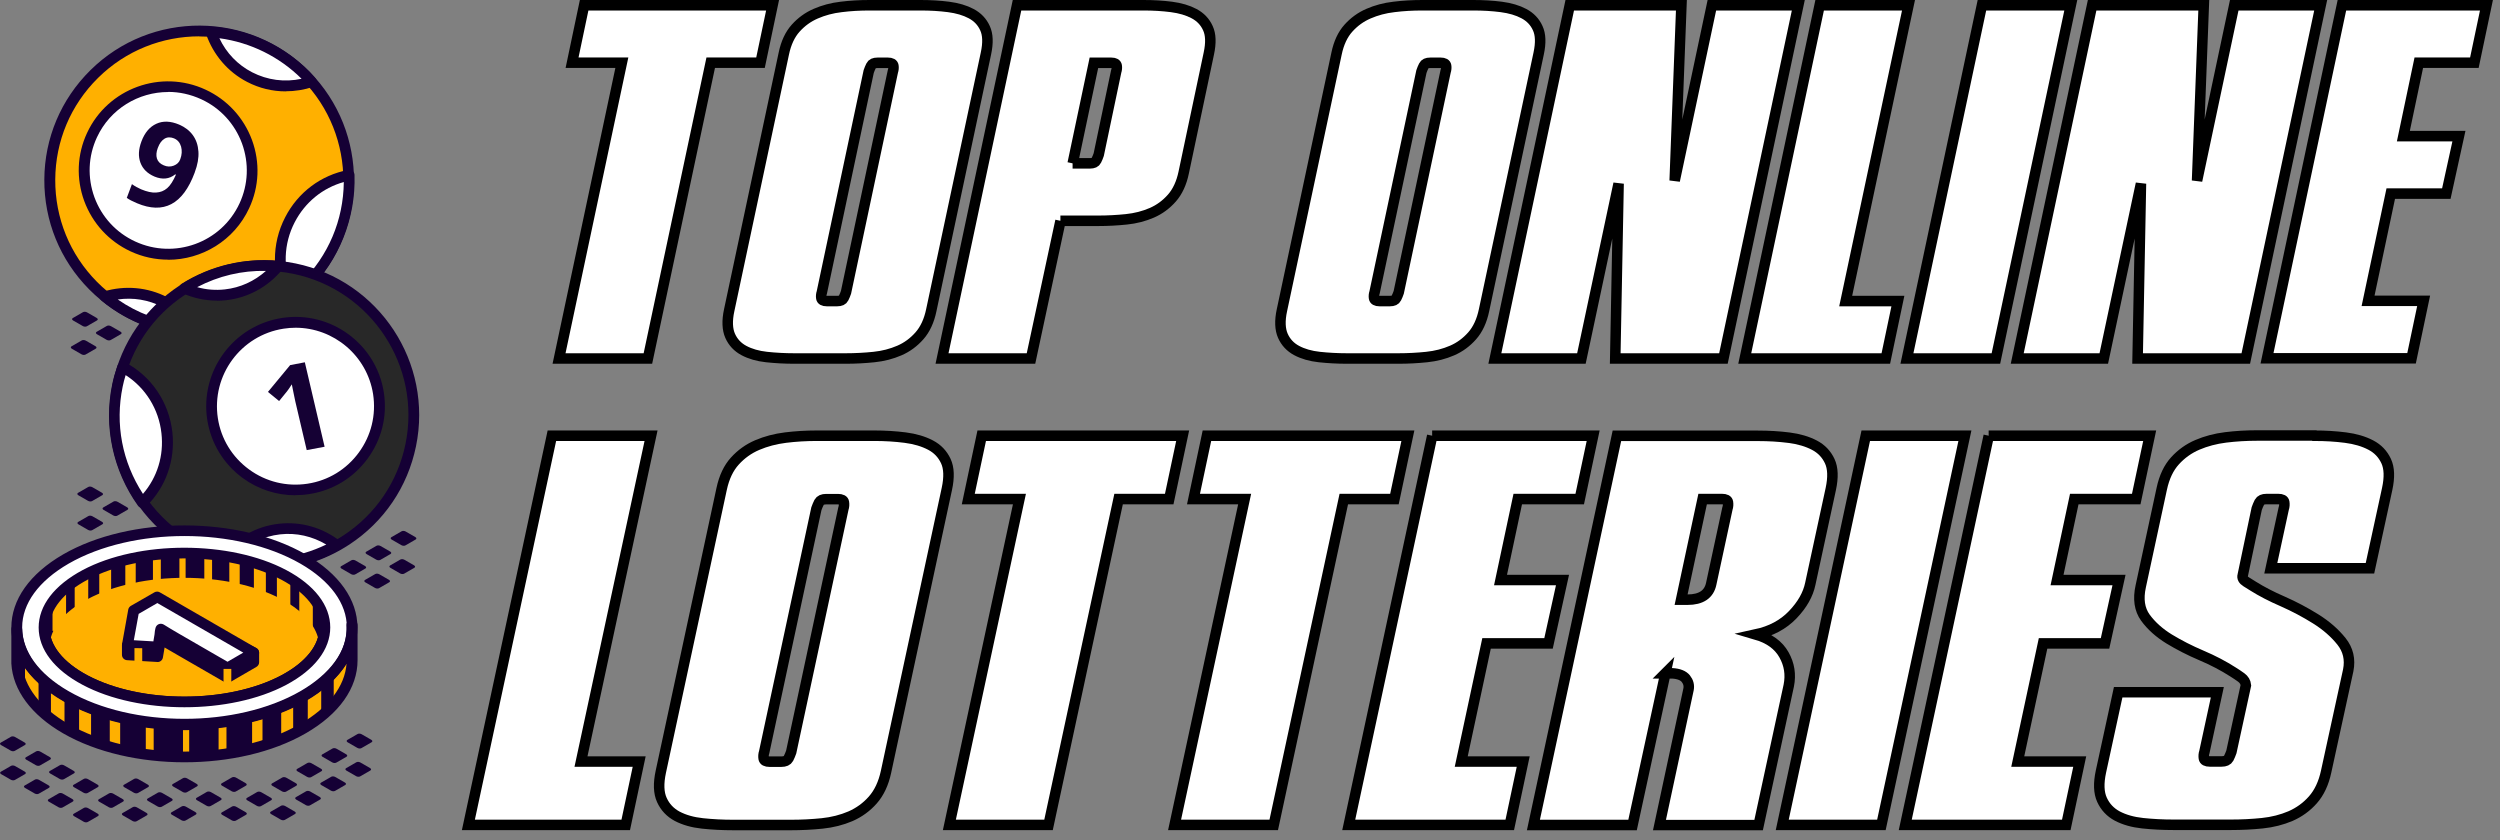 <svg width="238" height="80" viewBox="0 0 238 80" fill="none" xmlns="http://www.w3.org/2000/svg">
<rect x="0" y="0" width="238" height="80" fill="#808080" stroke="none"/>
<g clip-path="url(#clip0_42_7968)">
<path d="M52.54 41.48H61.98L55.31 72.5H60.85L59.57 78.53H44.59L52.54 41.48Z" fill="white" stroke="black" stroke-miterlimit="10"/>
<path d="M69.83 78.54C68.8 78.54 67.82 78.49 66.88 78.39C65.94 78.29 65.14 78.06 64.47 77.71C63.8 77.35 63.32 76.84 63.01 76.16C62.7 75.48 62.67 74.59 62.91 73.47L68.7 46.55C68.94 45.43 69.36 44.55 69.96 43.89C70.56 43.23 71.27 42.72 72.09 42.37C72.91 42.02 73.81 41.78 74.78 41.66C75.75 41.54 76.75 41.48 77.78 41.48H83.22C84.25 41.48 85.23 41.54 86.17 41.66C87.11 41.78 87.91 42.02 88.58 42.37C89.25 42.72 89.73 43.23 90.04 43.89C90.35 44.55 90.38 45.44 90.14 46.55L84.35 73.47C84.11 74.59 83.69 75.48 83.09 76.16C82.49 76.84 81.78 77.35 80.96 77.71C80.14 78.06 79.24 78.29 78.27 78.39C77.3 78.49 76.3 78.54 75.27 78.54H69.83ZM72.75 71.6C72.68 71.8 72.67 72.01 72.7 72.21C72.73 72.41 72.92 72.51 73.26 72.51H74.39C74.73 72.51 74.95 72.41 75.06 72.21C75.16 72.01 75.25 71.8 75.32 71.6L80.29 48.43C80.36 48.23 80.37 48.02 80.34 47.82C80.31 47.62 80.12 47.52 79.78 47.52H78.65C78.31 47.52 78.09 47.62 77.98 47.82C77.88 48.02 77.79 48.23 77.72 48.43L72.75 71.6Z" fill="white" stroke="black" stroke-miterlimit="10"/>
<path d="M106.49 47.51L99.82 78.53H90.38L97.05 47.51H92.18L93.46 41.48H112.59L111.31 47.51H106.49Z" fill="white" stroke="black" stroke-miterlimit="10"/>
<path d="M127.93 47.51L121.26 78.53H111.82L118.49 47.51H113.62L114.9 41.48H134.03L132.75 47.51H127.93Z" fill="white" stroke="black" stroke-miterlimit="10"/>
<path d="M136.34 41.48H151.67L150.39 47.51H144.49L142.85 55.22H148.75L147.42 61.25H141.52L139.11 72.5H145.01L143.73 78.53H128.4L136.35 41.48H136.34Z" fill="white" stroke="black" stroke-miterlimit="10"/>
<path d="M158.55 64.09L155.42 78.54H145.98L153.93 41.49H167.37C168.4 41.49 169.38 41.55 170.32 41.67C171.26 41.79 172.06 42.03 172.73 42.38C173.4 42.73 173.88 43.24 174.19 43.9C174.5 44.56 174.53 45.45 174.29 46.56L172.34 55.58C172.13 56.59 171.58 57.57 170.67 58.52C169.76 59.47 168.59 60.09 167.16 60.4C168.43 60.77 169.31 61.41 169.83 62.33C170.35 63.25 170.5 64.22 170.29 65.27L167.42 78.55H157.98L160.75 65.62C160.82 65.25 160.73 64.91 160.49 64.61C160.25 64.31 159.82 64.14 159.21 64.1H158.54L158.55 64.09ZM160.65 57.09C161.95 57.09 162.7 56.58 162.91 55.57L164.45 48.42C164.52 48.22 164.53 48.01 164.5 47.81C164.47 47.61 164.28 47.51 163.94 47.51H162.09L160.04 57.09H160.66H160.65Z" fill="white" stroke="black" stroke-miterlimit="10"/>
<path d="M177.62 41.48H187.06L179.11 78.53H169.67L177.62 41.48Z" fill="white" stroke="black" stroke-miterlimit="10"/>
<path d="M189.32 41.48H204.65L203.37 47.51H197.47L195.83 55.22H201.73L200.4 61.25H194.5L192.09 72.5H197.99L196.71 78.53H181.38L189.33 41.48H189.32Z" fill="white" stroke="black" stroke-miterlimit="10"/>
<path d="M220.34 41.48C221.37 41.48 222.35 41.54 223.29 41.66C224.23 41.78 225.03 42.02 225.7 42.37C226.37 42.72 226.85 43.23 227.16 43.89C227.47 44.55 227.5 45.44 227.26 46.55L225.62 54.1H216.18L217.41 48.42C217.48 48.22 217.49 48.01 217.46 47.81C217.43 47.61 217.24 47.51 216.9 47.51H215.77C215.43 47.51 215.21 47.61 215.1 47.81C215 48.01 214.91 48.22 214.84 48.42L213.51 54.76C213.44 55 213.55 55.21 213.84 55.39C214.13 55.58 214.36 55.72 214.53 55.82C215.28 56.29 216.21 56.78 217.32 57.26C218.43 57.75 219.48 58.31 220.47 58.93C221.46 59.55 222.27 60.26 222.91 61.06C223.54 61.85 223.76 62.77 223.55 63.82L221.45 73.45C221.21 74.57 220.79 75.46 220.19 76.14C219.59 76.82 218.88 77.33 218.06 77.69C217.24 78.04 216.34 78.27 215.37 78.37C214.4 78.47 213.4 78.52 212.37 78.52H206.93C205.9 78.52 204.92 78.47 203.98 78.37C203.04 78.27 202.24 78.04 201.57 77.69C200.9 77.33 200.42 76.82 200.11 76.14C199.8 75.46 199.77 74.57 200.01 73.45L201.65 65.9H211.09L209.86 71.58C209.79 71.78 209.78 71.99 209.81 72.19C209.84 72.39 210.03 72.49 210.37 72.49H211.5C211.84 72.49 212.06 72.39 212.17 72.19C212.27 71.99 212.36 71.78 212.43 71.58L213.81 65.24C213.78 64.94 213.63 64.69 213.37 64.5C213.11 64.31 212.85 64.14 212.58 63.97C211.69 63.4 210.69 62.87 209.58 62.4C208.47 61.93 207.44 61.4 206.5 60.83C205.56 60.25 204.81 59.58 204.24 58.8C203.68 58.02 203.53 57.03 203.8 55.81L205.8 46.53C206.04 45.41 206.46 44.53 207.06 43.87C207.66 43.21 208.37 42.7 209.19 42.35C210.01 42 210.91 41.76 211.88 41.64C212.85 41.52 213.85 41.46 214.88 41.46H220.32L220.34 41.48Z" fill="white" stroke="black" stroke-miterlimit="10"/>
<path d="M67.66 5.97L61.68 34.13H53.22L59.2 5.97H54.46L55.61 0.5H73.55L72.4 5.97H67.66Z" fill="white" stroke="black" stroke-miterlimit="10"/>
<path d="M75.62 34.13C74.7 34.13 73.82 34.08 72.98 33.99C72.14 33.9 71.42 33.69 70.82 33.37C70.22 33.05 69.78 32.58 69.51 31.97C69.24 31.36 69.2 30.54 69.42 29.53L74.62 5.1C74.83 4.09 75.21 3.28 75.75 2.68C76.29 2.08 76.92 1.62 77.66 1.3C78.4 0.98 79.2 0.76 80.08 0.66C80.95 0.55 81.85 0.5 82.77 0.5H87.65C88.57 0.5 89.45 0.55 90.3 0.66C91.14 0.77 91.86 0.98 92.46 1.3C93.06 1.62 93.5 2.08 93.77 2.68C94.05 3.28 94.08 4.08 93.86 5.1L88.66 29.53C88.45 30.54 88.07 31.36 87.53 31.97C86.99 32.58 86.36 33.05 85.62 33.37C84.88 33.69 84.08 33.9 83.2 33.99C82.33 34.08 81.43 34.13 80.51 34.13H75.63H75.62ZM78.24 27.83C78.18 28.01 78.16 28.2 78.19 28.38C78.22 28.56 78.39 28.66 78.7 28.66H79.71C80.02 28.66 80.22 28.57 80.31 28.38C80.4 28.2 80.48 28.01 80.54 27.83L85 6.81C85.06 6.63 85.08 6.44 85.05 6.26C85.02 6.08 84.85 5.98 84.54 5.98H83.53C83.22 5.98 83.02 6.07 82.93 6.26C82.84 6.44 82.76 6.63 82.7 6.81L78.24 27.83Z" fill="white" stroke="black" stroke-miterlimit="10"/>
<path d="M100.96 21.02L98.15 34.13H89.68L96.82 0.5H108.87C109.79 0.5 110.67 0.55 111.52 0.66C112.36 0.77 113.08 0.98 113.68 1.3C114.28 1.62 114.72 2.08 114.99 2.68C115.27 3.28 115.3 4.08 115.08 5.1L112.69 16.42C112.48 17.43 112.1 18.25 111.56 18.86C111.02 19.47 110.39 19.94 109.65 20.26C108.91 20.58 108.11 20.79 107.23 20.88C106.36 20.97 105.46 21.02 104.54 21.02H100.95H100.96ZM102.11 15.55H103.77C104.08 15.55 104.28 15.46 104.37 15.27C104.46 15.09 104.54 14.9 104.6 14.72L106.26 6.81C106.32 6.63 106.34 6.44 106.31 6.26C106.28 6.08 106.11 5.98 105.8 5.98H104.14L102.12 15.55H102.11Z" fill="white" stroke="black" stroke-miterlimit="10"/>
<path d="M128.24 34.13C127.32 34.13 126.44 34.08 125.6 33.99C124.76 33.9 124.04 33.69 123.44 33.37C122.84 33.05 122.4 32.58 122.13 31.97C121.86 31.36 121.82 30.54 122.04 29.53L127.24 5.1C127.45 4.09 127.83 3.28 128.37 2.68C128.91 2.08 129.54 1.62 130.28 1.3C131.02 0.98 131.82 0.76 132.7 0.66C133.57 0.55 134.47 0.5 135.39 0.5H140.27C141.19 0.5 142.07 0.55 142.92 0.66C143.76 0.77 144.48 0.98 145.08 1.3C145.68 1.62 146.12 2.08 146.39 2.68C146.67 3.28 146.7 4.08 146.48 5.1L141.28 29.53C141.07 30.54 140.69 31.36 140.15 31.97C139.61 32.58 138.98 33.05 138.24 33.37C137.5 33.69 136.7 33.9 135.82 33.99C134.95 34.08 134.05 34.13 133.13 34.13H128.25H128.24ZM130.86 27.83C130.8 28.01 130.78 28.2 130.81 28.38C130.84 28.56 131.01 28.66 131.32 28.66H132.33C132.64 28.66 132.84 28.57 132.93 28.38C133.02 28.2 133.1 28.01 133.16 27.83L137.62 6.81C137.68 6.63 137.7 6.44 137.67 6.26C137.64 6.08 137.47 5.98 137.16 5.98H136.15C135.84 5.98 135.64 6.07 135.55 6.26C135.46 6.44 135.38 6.63 135.32 6.81L130.86 27.83Z" fill="white" stroke="black" stroke-miterlimit="10"/>
<path d="M160.07 0.5L159.43 17.2L162.97 0.5H171.2L164.07 34.13H153.77L154.09 17.48L150.55 34.13H142.31L149.44 0.5H160.07Z" fill="white" stroke="black" stroke-miterlimit="10"/>
<path d="M173.23 0.5H181.69L175.71 28.66H180.68L179.53 34.13H166.1L173.23 0.5Z" fill="white" stroke="black" stroke-miterlimit="10"/>
<path d="M188.68 0.5H197.14L190.01 34.13H181.54L188.68 0.5Z" fill="white" stroke="black" stroke-miterlimit="10"/>
<path d="M209.8 0.5L209.16 17.2L212.7 0.5H220.93L213.8 34.13H203.5L203.82 17.48L200.28 34.13H192.04L199.17 0.5H209.8Z" fill="white" stroke="black" stroke-miterlimit="10"/>
<path d="M222.95 0.5H236.71L235.56 5.97H230.27L228.8 12.96H234.09L232.89 18.43H227.6L225.44 28.64H230.73L229.58 34.11H215.82L222.95 0.5Z" fill="white" stroke="black" stroke-miterlimit="10"/>
<path d="M2.38 70.92L1.41 71.48C1.31 71.54 1.14 71.53 1.02 71.46L0.1 70.93C-0.02 70.86 -0.03 70.76 0.07 70.7L1.04 70.14C1.14 70.08 1.31 70.09 1.43 70.16L2.35 70.69C2.47 70.76 2.48 70.86 2.38 70.92Z" fill="#150035"/>
<path d="M4.78 72.31L3.81 72.87C3.71 72.93 3.54 72.92 3.42 72.85L2.5 72.32C2.38 72.25 2.37 72.15 2.47 72.09L3.44 71.53C3.54 71.47 3.71 71.48 3.83 71.55L4.75 72.08C4.87 72.15 4.88 72.25 4.78 72.31Z" fill="#150035"/>
<path d="M2.39 73.69L1.42 74.25C1.32 74.31 1.15 74.3 1.03 74.23L0.11 73.7C-0.01 73.63 -0.02 73.53 0.08 73.47L1.05 72.91C1.15 72.85 1.32 72.86 1.44 72.93L2.36 73.46C2.48 73.53 2.49 73.63 2.39 73.69Z" fill="#150035"/>
<path d="M7.05 73.62L6.08 74.18C5.98 74.24 5.81 74.23 5.69 74.16L4.77 73.63C4.65 73.56 4.64 73.46 4.74 73.4L5.71 72.84C5.81 72.78 5.98 72.79 6.1 72.86L7.02 73.39C7.14 73.46 7.15 73.56 7.05 73.62Z" fill="#150035"/>
<path d="M4.66 75L3.69 75.56C3.59 75.62 3.42 75.61 3.3 75.54L2.38 75.01C2.26 74.94 2.25 74.84 2.35 74.78L3.32 74.22C3.42 74.16 3.59 74.17 3.71 74.24L4.63 74.77C4.75 74.84 4.76 74.94 4.66 75Z" fill="#150035"/>
<path d="M9.32 74.93L8.35 75.49C8.25 75.55 8.08 75.54 7.96 75.47L7.04 74.94C6.92 74.87 6.91 74.77 7.01 74.71L7.98 74.15C8.08 74.09 8.25 74.1 8.37 74.17L9.29 74.7C9.41 74.77 9.42 74.87 9.32 74.93Z" fill="#150035"/>
<path d="M6.93 76.31L5.96 76.87C5.86 76.93 5.69 76.92 5.57 76.85L4.65 76.32C4.53 76.25 4.52 76.15 4.62 76.09L5.59 75.53C5.69 75.47 5.86 75.48 5.98 75.55L6.9 76.08C7.02 76.15 7.03 76.25 6.93 76.31Z" fill="#150035"/>
<path d="M9.24 30.5L8.27 31.06C8.17 31.12 8 31.11 7.88 31.04L6.96 30.51C6.84 30.44 6.83 30.34 6.93 30.28L7.9 29.72C8 29.66 8.17 29.67 8.29 29.74L9.21 30.27C9.33 30.34 9.34 30.44 9.24 30.5Z" fill="#150035"/>
<path d="M11.51 31.81L10.54 32.37C10.44 32.43 10.27 32.42 10.15 32.35L9.23 31.82C9.11 31.75 9.1 31.65 9.2 31.59L10.17 31.03C10.27 30.97 10.44 30.98 10.56 31.05L11.48 31.58C11.6 31.65 11.61 31.75 11.51 31.81Z" fill="#150035"/>
<path d="M9.12 33.19L8.15 33.75C8.05 33.81 7.88 33.8 7.76 33.73L6.84 33.2C6.72 33.13 6.71 33.03 6.81 32.97L7.78 32.41C7.88 32.35 8.05 32.36 8.17 32.43L9.09 32.96C9.21 33.03 9.22 33.13 9.12 33.19Z" fill="#150035"/>
<path d="M9.74 47.14L8.77 47.7C8.67 47.76 8.5 47.75 8.38 47.68L7.46 47.15C7.34 47.08 7.33 46.98 7.43 46.92L8.4 46.36C8.5 46.3 8.67 46.31 8.79 46.38L9.71 46.91C9.83 46.98 9.84 47.08 9.74 47.14Z" fill="#150035"/>
<path d="M12.14 48.53L11.17 49.09C11.07 49.15 10.9 49.14 10.78 49.07L9.86 48.54C9.74 48.47 9.73 48.37 9.83 48.31L10.8 47.75C10.9 47.69 11.07 47.7 11.19 47.77L12.11 48.3C12.23 48.37 12.24 48.47 12.14 48.53Z" fill="#150035"/>
<path d="M9.75 49.91L8.78 50.47C8.68 50.53 8.51 50.52 8.39 50.45L7.47 49.92C7.35 49.85 7.34 49.75 7.44 49.69L8.41 49.13C8.51 49.07 8.68 49.08 8.8 49.15L9.72 49.68C9.84 49.75 9.85 49.85 9.75 49.91Z" fill="#150035"/>
<path d="M11.72 76.31L10.75 76.87C10.65 76.93 10.48 76.92 10.36 76.85L9.44 76.32C9.32 76.25 9.31 76.15 9.41 76.09L10.38 75.53C10.48 75.47 10.65 75.48 10.77 75.55L11.69 76.08C11.81 76.15 11.82 76.25 11.72 76.31Z" fill="#150035"/>
<path d="M9.33 77.69L8.36 78.25C8.26 78.31 8.09 78.3 7.97 78.23L7.05 77.7C6.93 77.63 6.92 77.53 7.02 77.47L7.99 76.91C8.09 76.85 8.26 76.86 8.38 76.93L9.3 77.46C9.42 77.53 9.43 77.63 9.33 77.69Z" fill="#150035"/>
<path d="M14.11 74.93L13.14 75.49C13.04 75.55 12.87 75.54 12.75 75.47L11.83 74.94C11.71 74.87 11.7 74.77 11.8 74.71L12.77 74.15C12.87 74.09 13.04 74.1 13.16 74.17L14.08 74.7C14.2 74.77 14.21 74.87 14.11 74.93Z" fill="#150035"/>
<path d="M13.98 77.62L13.01 78.18C12.91 78.24 12.74 78.23 12.62 78.16L11.7 77.63C11.58 77.56 11.57 77.46 11.67 77.4L12.64 76.84C12.74 76.78 12.91 76.79 13.03 76.86L13.95 77.39C14.07 77.46 14.08 77.56 13.98 77.62Z" fill="#150035"/>
<path d="M16.37 76.24L15.4 76.8C15.3 76.86 15.13 76.85 15.01 76.78L14.09 76.25C13.97 76.18 13.96 76.08 14.06 76.02L15.03 75.46C15.13 75.4 15.3 75.41 15.42 75.48L16.34 76.01C16.46 76.08 16.47 76.18 16.37 76.24Z" fill="#150035"/>
<path d="M18.76 74.86L17.79 75.42C17.69 75.48 17.52 75.47 17.4 75.4L16.48 74.87C16.36 74.8 16.35 74.7 16.45 74.64L17.42 74.08C17.52 74.02 17.69 74.03 17.81 74.1L18.73 74.63C18.85 74.7 18.86 74.8 18.76 74.86Z" fill="#150035"/>
<path d="M18.64 77.55L17.67 78.11C17.57 78.17 17.4 78.16 17.28 78.09L16.36 77.56C16.24 77.49 16.23 77.39 16.33 77.33L17.3 76.77C17.4 76.71 17.57 76.72 17.69 76.79L18.61 77.32C18.73 77.39 18.74 77.49 18.64 77.55Z" fill="#150035"/>
<path d="M21.03 76.17L20.06 76.73C19.96 76.79 19.79 76.78 19.67 76.71L18.75 76.18C18.63 76.11 18.62 76.01 18.72 75.95L19.69 75.39C19.79 75.33 19.96 75.34 20.08 75.41L21 75.94C21.12 76.01 21.13 76.11 21.03 76.17Z" fill="#150035"/>
<path d="M23.42 74.79L22.45 75.35C22.35 75.41 22.18 75.4 22.06 75.33L21.14 74.8C21.02 74.73 21.01 74.63 21.11 74.57L22.08 74.01C22.18 73.95 22.35 73.96 22.47 74.03L23.39 74.56C23.51 74.63 23.52 74.73 23.42 74.79Z" fill="#150035"/>
<path d="M23.43 77.56L22.46 78.12C22.36 78.18 22.19 78.17 22.07 78.1L21.15 77.57C21.03 77.5 21.02 77.4 21.12 77.34L22.09 76.78C22.19 76.72 22.36 76.73 22.48 76.8L23.4 77.33C23.52 77.4 23.53 77.5 23.43 77.56Z" fill="#150035"/>
<path d="M25.82 76.18L24.85 76.74C24.75 76.8 24.58 76.79 24.46 76.72L23.54 76.19C23.42 76.12 23.41 76.02 23.51 75.96L24.48 75.4C24.58 75.34 24.75 75.35 24.87 75.42L25.79 75.95C25.91 76.02 25.92 76.12 25.82 76.18Z" fill="#150035"/>
<path d="M28.21 74.8L27.24 75.36C27.14 75.42 26.97 75.41 26.85 75.34L25.93 74.81C25.81 74.74 25.8 74.64 25.9 74.58L26.87 74.02C26.97 73.96 27.14 73.97 27.26 74.04L28.18 74.57C28.3 74.64 28.31 74.74 28.21 74.8Z" fill="#150035"/>
<path d="M30.6 73.42L29.63 73.98C29.53 74.04 29.36 74.03 29.24 73.96L28.32 73.43C28.2 73.36 28.19 73.26 28.29 73.2L29.26 72.64C29.36 72.58 29.53 72.59 29.65 72.66L30.57 73.19C30.69 73.26 30.7 73.36 30.6 73.42Z" fill="#150035"/>
<path d="M32.99 72.04L32.02 72.6C31.92 72.66 31.75 72.65 31.63 72.58L30.71 72.05C30.59 71.98 30.58 71.88 30.68 71.82L31.65 71.26C31.75 71.2 31.92 71.21 32.04 71.28L32.96 71.81C33.08 71.88 33.09 71.98 32.99 72.04Z" fill="#150035"/>
<path d="M35.38 70.66L34.41 71.22C34.31 71.28 34.14 71.27 34.02 71.2L33.1 70.67C32.98 70.6 32.97 70.5 33.07 70.44L34.04 69.88C34.14 69.82 34.31 69.83 34.43 69.9L35.35 70.43C35.47 70.5 35.48 70.6 35.38 70.66Z" fill="#150035"/>
<path d="M28.09 77.49L27.12 78.05C27.02 78.11 26.85 78.1 26.73 78.03L25.81 77.5C25.69 77.43 25.68 77.33 25.78 77.27L26.75 76.71C26.85 76.65 27.02 76.66 27.14 76.73L28.06 77.26C28.18 77.33 28.19 77.43 28.09 77.49Z" fill="#150035"/>
<path d="M30.48 76.11L29.51 76.67C29.41 76.73 29.24 76.72 29.12 76.65L28.2 76.12C28.08 76.05 28.07 75.95 28.17 75.89L29.14 75.33C29.24 75.27 29.41 75.28 29.53 75.35L30.45 75.88C30.57 75.95 30.58 76.05 30.48 76.11Z" fill="#150035"/>
<path d="M32.87 74.73L31.9 75.29C31.8 75.35 31.63 75.34 31.51 75.27L30.59 74.74C30.47 74.67 30.46 74.57 30.56 74.51L31.53 73.95C31.63 73.89 31.8 73.9 31.92 73.97L32.84 74.5C32.96 74.57 32.97 74.67 32.87 74.73Z" fill="#150035"/>
<path d="M35.26 73.35L34.29 73.91C34.19 73.97 34.02 73.96 33.9 73.89L32.98 73.36C32.86 73.29 32.85 73.19 32.95 73.13L33.92 72.57C34.02 72.51 34.19 72.52 34.31 72.59L35.23 73.12C35.35 73.19 35.36 73.29 35.26 73.35Z" fill="#150035"/>
<path d="M34.79 54.12L33.82 54.68C33.72 54.74 33.55 54.73 33.43 54.66L32.51 54.13C32.39 54.06 32.38 53.96 32.48 53.9L33.45 53.34C33.55 53.28 33.72 53.29 33.84 53.36L34.76 53.89C34.88 53.96 34.89 54.06 34.79 54.12Z" fill="#150035"/>
<path d="M37.18 52.74L36.21 53.3C36.11 53.36 35.94 53.35 35.82 53.28L34.9 52.75C34.78 52.68 34.77 52.58 34.87 52.52L35.84 51.96C35.94 51.9 36.11 51.91 36.23 51.98L37.15 52.51C37.27 52.58 37.28 52.68 37.18 52.74Z" fill="#150035"/>
<path d="M39.57 51.36L38.6 51.92C38.5 51.98 38.33 51.97 38.21 51.9L37.29 51.37C37.17 51.3 37.16 51.2 37.26 51.14L38.23 50.58C38.33 50.52 38.5 50.53 38.62 50.6L39.54 51.13C39.66 51.2 39.67 51.3 39.57 51.36Z" fill="#150035"/>
<path d="M37.06 55.43L36.09 55.99C35.99 56.05 35.82 56.04 35.7 55.97L34.78 55.44C34.66 55.37 34.65 55.27 34.75 55.21L35.72 54.65C35.82 54.59 35.99 54.6 36.11 54.67L37.03 55.2C37.15 55.27 37.16 55.37 37.06 55.43Z" fill="#150035"/>
<path d="M39.45 54.05L38.48 54.61C38.38 54.67 38.21 54.66 38.09 54.59L37.17 54.06C37.05 53.99 37.04 53.89 37.14 53.83L38.11 53.27C38.21 53.21 38.38 53.22 38.5 53.29L39.42 53.82C39.54 53.89 39.55 53.99 39.45 54.05Z" fill="#150035"/>
<path d="M19.05 31.397C26.909 31.354 33.245 24.949 33.202 17.09C33.16 9.231 26.755 2.895 18.896 2.937C11.037 2.98 4.7 9.385 4.743 17.244C4.785 25.103 11.191 31.439 19.05 31.397Z" fill="#FFB000"/>
<path d="M18.97 31.92H18.88C14.94 31.9 11.25 30.34 8.48 27.54C5.71 24.74 4.2 21.03 4.22 17.09C4.24 13.15 5.8 9.46 8.6 6.69C14.38 0.97 23.74 1.03 29.45 6.81C35.17 12.59 35.11 21.95 29.33 27.66C26.55 30.41 22.87 31.92 18.97 31.92ZM18.97 3.46C15.48 3.46 12 4.78 9.33 7.42C6.72 10 5.28 13.43 5.26 17.1C5.24 20.76 6.65 24.22 9.22 26.82C11.8 29.43 15.23 30.87 18.9 30.9C22.56 30.9 26.02 29.51 28.62 26.94C34 21.62 34.05 12.92 28.73 7.54C26.05 4.83 22.51 3.47 18.97 3.47V3.46Z" fill="#150035"/>
<path d="M8.76 12.87C10.62 8.88 15.37 7.14 19.37 9C23.37 10.86 25.11 15.61 23.26 19.6C21.4 23.59 16.65 25.33 12.65 23.47C8.65 21.61 6.91 16.86 8.76 12.87Z" fill="white"/>
<path d="M16.01 24.72C14.81 24.72 13.59 24.47 12.43 23.93C10.37 22.97 8.81 21.27 8.02 19.14C7.24 17.01 7.33 14.7 8.29 12.65C10.26 8.41 15.33 6.56 19.58 8.54C21.64 9.5 23.2 11.2 23.99 13.33C24.77 15.46 24.68 17.77 23.72 19.82C22.29 22.91 19.21 24.73 16.01 24.73V24.72ZM16.01 8.76C13.19 8.76 10.49 10.36 9.23 13.07C8.39 14.88 8.31 16.9 8.99 18.78C9.68 20.65 11.05 22.15 12.87 22.99C16.61 24.72 21.06 23.11 22.8 19.37C23.64 17.56 23.72 15.54 23.04 13.66C22.35 11.79 20.98 10.29 19.16 9.45C18.14 8.98 17.07 8.75 16.01 8.75V8.76Z" fill="#150035"/>
<path d="M27.65 28.46C28.13 28.1 28.59 27.71 29.03 27.28C31.96 24.38 33.36 20.52 33.23 16.7C30.92 17.14 28.79 18.63 27.6 20.93C26.32 23.41 26.42 26.23 27.64 28.47L27.65 28.46Z" fill="white"/>
<path d="M27.65 28.97C27.65 28.97 27.58 28.97 27.54 28.96C27.39 28.93 27.27 28.83 27.2 28.7C25.85 26.23 25.83 23.23 27.15 20.68C28.37 18.31 30.56 16.67 33.14 16.18C33.29 16.15 33.44 16.19 33.56 16.28C33.68 16.37 33.75 16.51 33.75 16.66C33.88 20.76 32.29 24.76 29.39 27.62C28.98 28.02 28.53 28.41 27.96 28.85C27.87 28.92 27.76 28.96 27.65 28.96V28.97ZM32.73 17.33C30.72 17.89 29.05 19.25 28.06 21.15C26.99 23.21 26.92 25.6 27.83 27.66C28.15 27.4 28.42 27.16 28.67 26.91C31.26 24.35 32.69 20.97 32.73 17.34V17.33Z" fill="#150035"/>
<path d="M29.15 7.23C26.64 4.69 23.4 3.3 20.09 3.06C20.71 4.86 21.97 6.42 23.76 7.35C25.64 8.32 27.75 8.42 29.65 7.79C29.48 7.6 29.33 7.41 29.15 7.23Z" fill="white"/>
<path d="M27.21 8.7C25.94 8.7 24.68 8.4 23.53 7.8C21.69 6.85 20.3 5.22 19.61 3.22C19.55 3.06 19.58 2.88 19.69 2.74C19.8 2.6 19.96 2.53 20.13 2.54C23.69 2.81 27.02 4.34 29.51 6.87C29.64 7 29.76 7.14 29.88 7.28L30.03 7.45C30.14 7.58 30.19 7.76 30.14 7.92C30.1 8.09 29.97 8.22 29.81 8.27C28.95 8.55 28.08 8.69 27.21 8.69V8.7ZM20.89 3.65C21.55 5.05 22.64 6.18 24 6.88C25.46 7.63 27.1 7.85 28.71 7.5C26.6 5.4 23.85 4.04 20.89 3.64V3.65Z" fill="#150035"/>
<path d="M18.58 31.43C17.88 30.32 16.91 29.39 15.67 28.75C13.86 27.81 11.85 27.69 10.01 28.24C12.5 30.28 15.53 31.34 18.57 31.43H18.58Z" fill="white"/>
<path d="M18.58 31.95H18.56C15.27 31.85 12.21 30.71 9.69 28.64C9.54 28.52 9.47 28.33 9.51 28.14C9.55 27.95 9.68 27.8 9.87 27.75C11.91 27.14 14.06 27.34 15.91 28.29C17.18 28.95 18.25 29.94 19.02 31.16C19.12 31.32 19.12 31.52 19.02 31.69C18.93 31.85 18.76 31.95 18.58 31.95ZM11.21 28.51C13.08 29.81 15.23 30.61 17.51 30.85C16.93 30.18 16.23 29.62 15.44 29.21C14.14 28.54 12.67 28.3 11.21 28.51Z" fill="#150035"/>
<path d="M18.54 16.42C17.97 17.95 17.23 18.95 16.31 19.43C15.4 19.91 14.31 19.88 13.05 19.35C12.62 19.17 12.29 19 12.07 18.84L12.56 17.53C12.84 17.73 13.13 17.89 13.43 18.02C13.98 18.25 14.46 18.36 14.86 18.33C15.27 18.31 15.62 18.17 15.92 17.91C16.22 17.65 16.49 17.22 16.75 16.63L16.68 16.6C16.12 17.05 15.46 17.12 14.71 16.81C14.03 16.52 13.59 16.08 13.37 15.49C13.15 14.89 13.18 14.22 13.47 13.45C13.78 12.63 14.25 12.07 14.89 11.78C15.52 11.49 16.24 11.52 17.05 11.86C17.61 12.1 18.04 12.43 18.36 12.87C18.68 13.31 18.85 13.83 18.89 14.43C18.93 15.03 18.81 15.69 18.54 16.41V16.42ZM16.59 13.18C16.25 13.04 15.94 13.04 15.67 13.2C15.4 13.36 15.18 13.65 15.02 14.09C14.88 14.47 14.85 14.8 14.94 15.09C15.03 15.38 15.25 15.6 15.59 15.74C15.91 15.88 16.23 15.89 16.54 15.77C16.85 15.65 17.06 15.45 17.16 15.16C17.32 14.74 17.34 14.34 17.24 13.96C17.13 13.58 16.91 13.32 16.58 13.18H16.59Z" fill="#150134"/>
<path d="M29.868 52.947C37.283 50.343 41.183 42.221 38.579 34.806C35.975 27.391 27.853 23.491 20.438 26.095C13.023 28.699 9.123 36.821 11.727 44.236C14.331 51.651 22.453 55.551 29.868 52.947Z" fill="#282828"/>
<path d="M25.19 54.27C24.19 54.27 23.18 54.17 22.18 53.96C18.32 53.16 15.01 50.92 12.84 47.62C10.68 44.33 9.92 40.39 10.72 36.54C12.36 28.58 20.18 23.43 28.14 25.08C36.1 26.72 41.25 34.54 39.6 42.5C38.8 46.36 36.56 49.67 33.26 51.84C30.82 53.44 28.03 54.27 25.18 54.27H25.19ZM25.13 25.8C22.48 25.8 19.88 26.57 17.62 28.06C14.56 30.07 12.46 33.16 11.72 36.75C10.98 40.34 11.68 44 13.7 47.06C15.72 50.12 18.8 52.21 22.39 52.95C25.98 53.68 29.64 52.99 32.7 50.97C35.76 48.96 37.86 45.87 38.6 42.28C40.13 34.87 35.34 27.6 27.93 26.07C27 25.88 26.06 25.78 25.13 25.78V25.8Z" fill="#150035"/>
<path d="M36.04 37.45C36.71 41.8 33.72 45.88 29.36 46.55C25 47.22 20.92 44.24 20.25 39.88C19.58 35.53 22.57 31.45 26.94 30.78C31.3 30.11 35.38 33.09 36.05 37.44L36.04 37.45Z" fill="white"/>
<path d="M28.12 47.15C26.33 47.15 24.59 46.59 23.11 45.51C21.28 44.17 20.08 42.2 19.73 39.96C19.02 35.33 22.21 30.99 26.84 30.27C31.47 29.55 35.83 32.74 36.54 37.36C36.89 39.6 36.34 41.84 34.99 43.67C33.65 45.5 31.67 46.7 29.42 47.04C28.98 47.11 28.54 47.14 28.1 47.14L28.12 47.15ZM28.15 31.2C27.77 31.2 27.39 31.23 27 31.29C22.92 31.92 20.12 35.74 20.74 39.81C21.04 41.78 22.1 43.51 23.71 44.69C25.32 45.87 27.3 46.35 29.27 46.05C31.25 45.75 32.98 44.69 34.16 43.08C35.34 41.47 35.82 39.5 35.52 37.53C34.95 33.85 31.76 31.2 28.14 31.2H28.15Z" fill="#150035"/>
<path d="M11.68 34.94C11.49 35.51 11.31 36.09 11.19 36.69C10.36 40.73 11.34 44.71 13.56 47.83C15.24 46.18 16.18 43.76 15.9 41.19C15.59 38.41 13.94 36.12 11.69 34.94H11.68Z" fill="white"/>
<path d="M13.55 48.35C13.55 48.35 13.52 48.35 13.5 48.35C13.35 48.34 13.21 48.26 13.13 48.14C10.75 44.8 9.85 40.6 10.68 36.6C10.79 36.04 10.96 35.46 11.19 34.79C11.24 34.65 11.35 34.54 11.49 34.48C11.63 34.42 11.79 34.43 11.92 34.5C14.41 35.81 16.09 38.29 16.41 41.15C16.7 43.8 15.8 46.37 13.92 48.21C13.82 48.31 13.69 48.36 13.56 48.36L13.55 48.35ZM11.96 35.71C11.84 36.1 11.75 36.46 11.68 36.8C10.94 40.37 11.63 43.97 13.61 47.02C14.97 45.44 15.61 43.38 15.37 41.25C15.12 38.95 13.85 36.92 11.96 35.71Z" fill="#150035"/>
<path d="M22.2 53.44C25.7 54.16 29.16 53.52 32.05 51.89C30.54 50.74 28.63 50.13 26.62 50.36C24.51 50.59 22.7 51.68 21.47 53.25C21.71 53.31 21.95 53.39 22.2 53.44Z" fill="white"/>
<path d="M25.06 54.25C24.07 54.25 23.08 54.15 22.1 53.95C21.92 53.91 21.75 53.87 21.58 53.82L21.35 53.76C21.18 53.72 21.05 53.59 20.99 53.43C20.93 53.27 20.96 53.09 21.07 52.95C22.44 51.2 24.39 50.1 26.56 49.86C28.62 49.63 30.68 50.21 32.36 51.5C32.5 51.61 32.57 51.77 32.56 51.94C32.55 52.11 32.45 52.27 32.3 52.35C30.07 53.61 27.57 54.26 25.05 54.26L25.06 54.25ZM22.41 52.96C25.33 53.54 28.37 53.14 31.06 51.84C29.73 51.05 28.21 50.7 26.68 50.87C25.05 51.05 23.56 51.79 22.41 52.96Z" fill="#150035"/>
<path d="M17.57 27.44C18.76 27.98 20.1 28.21 21.48 28.06C23.5 27.84 25.25 26.82 26.47 25.35C23.27 25.03 20.16 25.83 17.57 27.44Z" fill="white"/>
<path d="M20.66 28.62C19.53 28.62 18.4 28.38 17.36 27.91C17.19 27.83 17.07 27.67 17.06 27.48C17.05 27.29 17.14 27.11 17.3 27.01C20.09 25.27 23.28 24.53 26.52 24.84C26.71 24.86 26.87 24.98 26.94 25.16C27.01 25.34 26.98 25.54 26.86 25.68C25.5 27.32 23.61 28.35 21.53 28.58C21.24 28.61 20.95 28.63 20.66 28.63V28.62ZM18.78 27.34C19.64 27.58 20.53 27.65 21.41 27.55C22.87 27.39 24.22 26.77 25.32 25.79C23.02 25.74 20.81 26.27 18.78 27.33V27.34Z" fill="#150035"/>
<path d="M30.9 42.53L29.2 42.85L28.11 38.2L27.95 37.43L27.78 36.59C27.56 36.93 27.41 37.15 27.32 37.26L26.57 38.18L25.51 37.31L27.62 34.76L29.02 34.49L30.9 42.52V42.53Z" fill="#150134"/>
<path d="M33.52 59.44L31.89 57.87C31.11 56.71 30.47 57.2 28.85 56.26C22.62 52.66 12.51 52.66 6.27 56.26C4.65 57.19 3.65 56.71 2.87 57.87L1.6 59.44V63.08C1.72 65.34 3.28 67.58 6.27 69.3C12.5 72.9 22.61 72.9 28.85 69.3C31.97 67.5 33.53 65.14 33.53 62.78V59.44H33.52Z" fill="#150035"/>
<path d="M27 54.72C21.78 51.95 13.32 51.95 8.1 54.72C2.88 57.49 2.88 61.98 8.1 64.75C13.32 67.52 21.78 67.52 27 64.75C32.22 61.98 32.22 57.49 27 54.72Z" fill="#FFB000"/>
<path d="M17.55 67.33C14.04 67.33 10.53 66.62 7.86 65.2C5.16 63.77 3.67 61.83 3.67 59.73C3.67 57.64 5.16 55.7 7.86 54.27C13.2 51.43 21.9 51.44 27.24 54.27C29.94 55.7 31.43 57.64 31.43 59.73C31.43 61.82 29.94 63.76 27.24 65.2C24.57 66.62 21.06 67.33 17.55 67.33ZM17.55 53.16C14.21 53.16 10.88 53.83 8.34 55.18C5.99 56.43 4.7 58.05 4.7 59.74C4.7 61.43 5.99 63.05 8.34 64.3C13.42 66.99 21.68 66.99 26.76 64.3C29.11 63.05 30.4 61.43 30.4 59.74C30.4 58.05 29.11 56.43 26.76 55.18C24.22 53.83 20.89 53.16 17.55 53.16Z" fill="#150035"/>
<path d="M8.11 56.58C13.33 53.81 21.79 53.81 27.01 56.58C29.08 57.68 30.32 59.05 30.74 60.48C30.76 60.54 30.82 60.54 30.84 60.47C31.24 58.42 29.97 56.3 27.01 54.73C21.79 51.96 13.33 51.96 8.11 54.73C5.13 56.31 3.86 58.46 4.29 60.52L4.37 60.5C4.79 59.07 6.03 57.69 8.11 56.59V56.58Z" fill="#150035"/>
<path d="M30.79 61.03C30.56 61.03 30.31 60.84 30.25 60.62C29.85 59.27 28.64 58.03 26.77 57.03C21.69 54.34 13.43 54.33 8.35 57.03C6.47 58.03 5.26 59.27 4.86 60.63C4.81 60.8 4.68 60.93 4.51 60.98C4.37 61.02 4.18 61.01 4.06 60.94C3.94 60.87 3.81 60.76 3.78 60.62C3.28 58.23 4.77 55.91 7.86 54.27C13.2 51.43 21.9 51.44 27.24 54.27C30.3 55.89 31.79 58.19 31.33 60.56C31.28 60.79 31.04 61.02 30.8 61.03C30.8 61.03 30.79 61.03 30.78 61.03H30.79ZM17.56 54C21.07 54 24.58 54.71 27.25 56.13C28.43 56.76 29.38 57.49 30.08 58.29C29.56 57.14 28.43 56.06 26.77 55.18C21.69 52.49 13.43 52.49 8.35 55.18C6.69 56.06 5.56 57.14 5.04 58.29C5.73 57.49 6.69 56.76 7.87 56.13C10.54 54.71 14.05 54 17.56 54Z" fill="#150035"/>
<path d="M17.67 52.6H17.08V55.42H17.67V52.6Z" fill="#FFB000"/>
<path d="M15.31 55.61H14.56V52.79L15.31 52.66V55.61Z" fill="#FFB000"/>
<path d="M12.92 56.12H11.93V53.3L12.92 53.07V56.12Z" fill="#FFB000"/>
<path d="M10.58 56.82H9.45V54.01L10.58 53.58V56.82Z" fill="#FFB000"/>
<path d="M8.4 57.94H7.11V55.13L8.4 54.45V57.94Z" fill="#FFB000"/>
<path d="M6.29 60.06H5V57L6.29 56.01V60.06Z" fill="#FFB000"/>
<path d="M20.19 55.58H19.45V52.63L20.19 52.77V55.58Z" fill="#FFB000"/>
<path d="M22.82 56.1H21.83V53.05L22.82 53.28V56.1Z" fill="#FFB000"/>
<path d="M25.31 56.8H24.17V53.55L25.31 53.98V56.8Z" fill="#FFB000"/>
<path d="M27.64 57.92H26.36V54.43L27.64 55.1V57.92Z" fill="#FFB000"/>
<path d="M29.78 59.82H28.49V56.02L29.78 57.01V59.82Z" fill="#FFB000"/>
<path d="M18.01 69.2H17.42V71.83H18.01V69.2Z" fill="#FFB000"/>
<path d="M21.56 71.83H20.81V68.95L21.56 68.83V71.83Z" fill="#FFB000"/>
<path d="M24.99 71L24 71.36V68.32L24.99 68.08V71Z" fill="#FFB000"/>
<path d="M27.91 69.64L26.77 70.18V67.37L27.91 66.94V69.64Z" fill="#FFB000"/>
<path d="M30.58 68.14L29.3 68.91V66.23L30.58 65.39V68.14Z" fill="#FFB000"/>
<path d="M33.06 65.74L31.77 67.23V64.27L33.06 62.97V65.74Z" fill="#FFB000"/>
<path d="M14.63 71.83H13.88V68.95L14.63 69.08V71.83Z" fill="#FFB000"/>
<path d="M11.44 71.48L10.45 71.06V68.22L11.44 68.45V71.48Z" fill="#FFB000"/>
<path d="M8.67 70.3L7.53 69.99V67.03L8.67 67.47V70.3Z" fill="#FFB000"/>
<path d="M6.14 69.04L4.85 68.37V65.52L6.14 66.24V69.04Z" fill="#FFB000"/>
<path d="M3.67 67.4L2.38 66.2V63.32L3.67 64.43V67.4Z" fill="#FFB000"/>
<path d="M28.84 53.22C22.61 49.62 12.5 49.62 6.26 53.22C0.03 56.82 0.03 62.66 6.26 66.26C12.49 69.86 22.6 69.86 28.84 66.26C35.07 62.66 35.07 56.82 28.84 53.22ZM27 64.75C21.78 67.52 13.32 67.52 8.1 64.75C2.88 61.98 2.88 57.49 8.1 54.72C13.32 51.95 21.78 51.95 27 54.72C32.22 57.49 32.22 61.98 27 64.75Z" fill="white"/>
<path d="M17.56 69.46C13.38 69.46 9.2 68.54 6.01 66.7C2.83 64.86 1.08 62.39 1.08 59.74C1.08 57.09 2.83 54.62 6.01 52.78C12.38 49.1 22.73 49.1 29.1 52.78C32.28 54.62 34.03 57.09 34.03 59.74C34.03 62.39 32.28 64.87 29.1 66.7C25.92 68.54 21.74 69.46 17.55 69.46H17.56ZM17.56 51.03C13.56 51.03 9.57 51.91 6.53 53.66C3.68 55.31 2.11 57.46 2.11 59.73C2.11 62 3.68 64.16 6.53 65.8C12.62 69.31 22.51 69.31 28.6 65.8C31.45 64.15 33.02 62 33.02 59.73C33.02 57.46 31.45 55.3 28.6 53.66C25.56 51.91 21.56 51.03 17.57 51.03H17.56ZM17.56 67.33C14.05 67.33 10.54 66.62 7.87 65.2C5.17 63.77 3.68 61.83 3.68 59.74C3.68 57.65 5.17 55.71 7.87 54.27C13.21 51.43 21.91 51.44 27.25 54.27C29.95 55.7 31.44 57.64 31.44 59.73C31.44 61.82 29.95 63.76 27.25 65.2C24.58 66.62 21.07 67.33 17.56 67.33ZM17.56 53.16C14.22 53.16 10.89 53.83 8.35 55.18C6 56.43 4.71 58.05 4.71 59.74C4.71 61.43 6 63.05 8.35 64.3C13.43 66.99 21.69 66.99 26.77 64.3C29.12 63.05 30.41 61.43 30.41 59.74C30.41 58.05 29.12 56.43 26.77 55.18C24.23 53.83 20.9 53.16 17.56 53.16Z" fill="#150035"/>
<path d="M17.55 72.57C13.37 72.57 9.19 71.65 6 69.81C2.97 68.06 1.22 65.7 1.08 63.17V59.93C1.08 59.65 1.3 59.42 1.59 59.42C1.9 59.44 2.1 59.64 2.11 59.92C2.16 62.15 3.73 64.27 6.52 65.88C12.6 69.39 22.5 69.39 28.59 65.88C31.57 64.16 33.13 61.9 32.98 59.52C32.97 59.31 33.09 59.11 33.28 59.02C33.47 58.93 33.7 58.97 33.85 59.12L33.88 59.14C33.98 59.24 34.04 59.37 34.04 59.51V62.85C34.04 65.5 32.29 67.98 29.11 69.81C25.93 71.65 21.75 72.57 17.56 72.57H17.55ZM2.11 63.23C2.27 65.34 3.83 67.37 6.51 68.92C12.59 72.43 22.49 72.43 28.58 68.92C31.28 67.36 32.83 65.34 32.99 63.19C32.16 64.53 30.84 65.75 29.1 66.75C22.73 70.43 12.37 70.43 6.01 66.75C4.27 65.74 2.95 64.54 2.12 63.22L2.11 63.23Z" fill="#150035"/>
<path d="M24.17 63.05L21.65 64.5L16.78 61.69C16.19 61.35 15.66 61.03 15.19 60.73C15.22 60.93 15.23 61.15 15.2 61.41L15.02 62.51L12.14 62.34V61.43L14.96 57.74C14.96 57.74 14.96 57.74 14.97 57.74L24.17 62.14V63.05Z" fill="#150035"/>
<path d="M21.65 65.01C21.57 65.01 21.49 64.99 21.41 64.96L16.51 62.13C16.22 61.96 15.94 61.8 15.67 61.64L15.51 62.59C15.47 62.85 15.23 63.05 14.97 63.02L12.09 62.85C11.82 62.83 11.61 62.61 11.61 62.34V61.43C11.61 61.32 11.65 61.21 11.72 61.12L14.54 57.43C14.69 57.23 14.97 57.17 15.19 57.28L24.38 61.68C24.56 61.77 24.67 61.95 24.67 62.14V63.05C24.67 63.23 24.57 63.4 24.41 63.49L21.89 64.95C21.89 64.95 21.83 64.98 21.8 64.99C21.75 65.01 21.69 65.02 21.63 65.02L21.65 65.01ZM15.19 60.21C15.29 60.21 15.38 60.24 15.47 60.29C15.93 60.58 16.45 60.9 17.04 61.24L21.66 63.91L23.67 62.75V62.46L15.13 58.37L12.67 61.6V61.85L14.6 61.97L14.71 61.32C14.73 61.15 14.72 60.97 14.7 60.81C14.67 60.61 14.75 60.41 14.92 60.3C15.01 60.24 15.1 60.21 15.2 60.21H15.19Z" fill="#150035"/>
<path d="M24.16 62.14L21.65 63.59L16.78 60.78C16.24 60.47 15.75 60.17 15.31 59.9C15.27 59.87 15.23 60.25 15.2 60.5L15.02 61.6L12.15 61.43C12.15 61.43 12.15 61.43 12.15 61.42V61.3L12.73 58.12L14.96 56.83L24.15 62.13C24.15 62.13 24.15 62.14 24.15 62.15L24.16 62.14Z" fill="white"/>
<path d="M21.65 64.1C21.56 64.1 21.47 64.08 21.39 64.03L16.52 61.22C16.23 61.05 15.95 60.89 15.68 60.73L15.52 61.68C15.48 61.94 15.24 62.13 14.98 62.11L12.11 61.94C11.96 61.94 11.82 61.85 11.73 61.74C11.66 61.65 11.62 61.54 11.62 61.43V61.31L12.21 58.03C12.21 57.99 12.23 57.95 12.25 57.91C12.3 57.8 12.39 57.71 12.49 57.66L14.7 56.39C14.87 56.29 15.09 56.3 15.25 56.41L24.41 61.7C24.57 61.79 24.67 61.97 24.67 62.15C24.67 62.33 24.57 62.51 24.41 62.6L21.9 64.05C21.82 64.1 21.73 64.12 21.64 64.12L21.65 64.1ZM15.31 59.38C15.41 59.38 15.51 59.41 15.59 59.46C16.02 59.73 16.5 60.02 17.04 60.33L21.66 63L23.16 62.13L14.98 57.41L13.2 58.44L12.74 60.95L14.6 61.06L14.71 60.41C14.76 59.87 14.79 59.58 15.09 59.43C15.16 59.4 15.24 59.38 15.32 59.38H15.31Z" fill="#150035"/>
<path d="M22.02 63.68H21.28V65.63H22.02V63.68Z" fill="#FFB000"/>
<path d="M13.54 63.53H12.8V61.7L13.54 61.71V63.53Z" fill="#FFB000"/>
</g>
<defs>
<clipPath id="clip0_42_7968">
<rect width="237.32" height="79.04" fill="white"/>
</clipPath>
</defs>
</svg>
